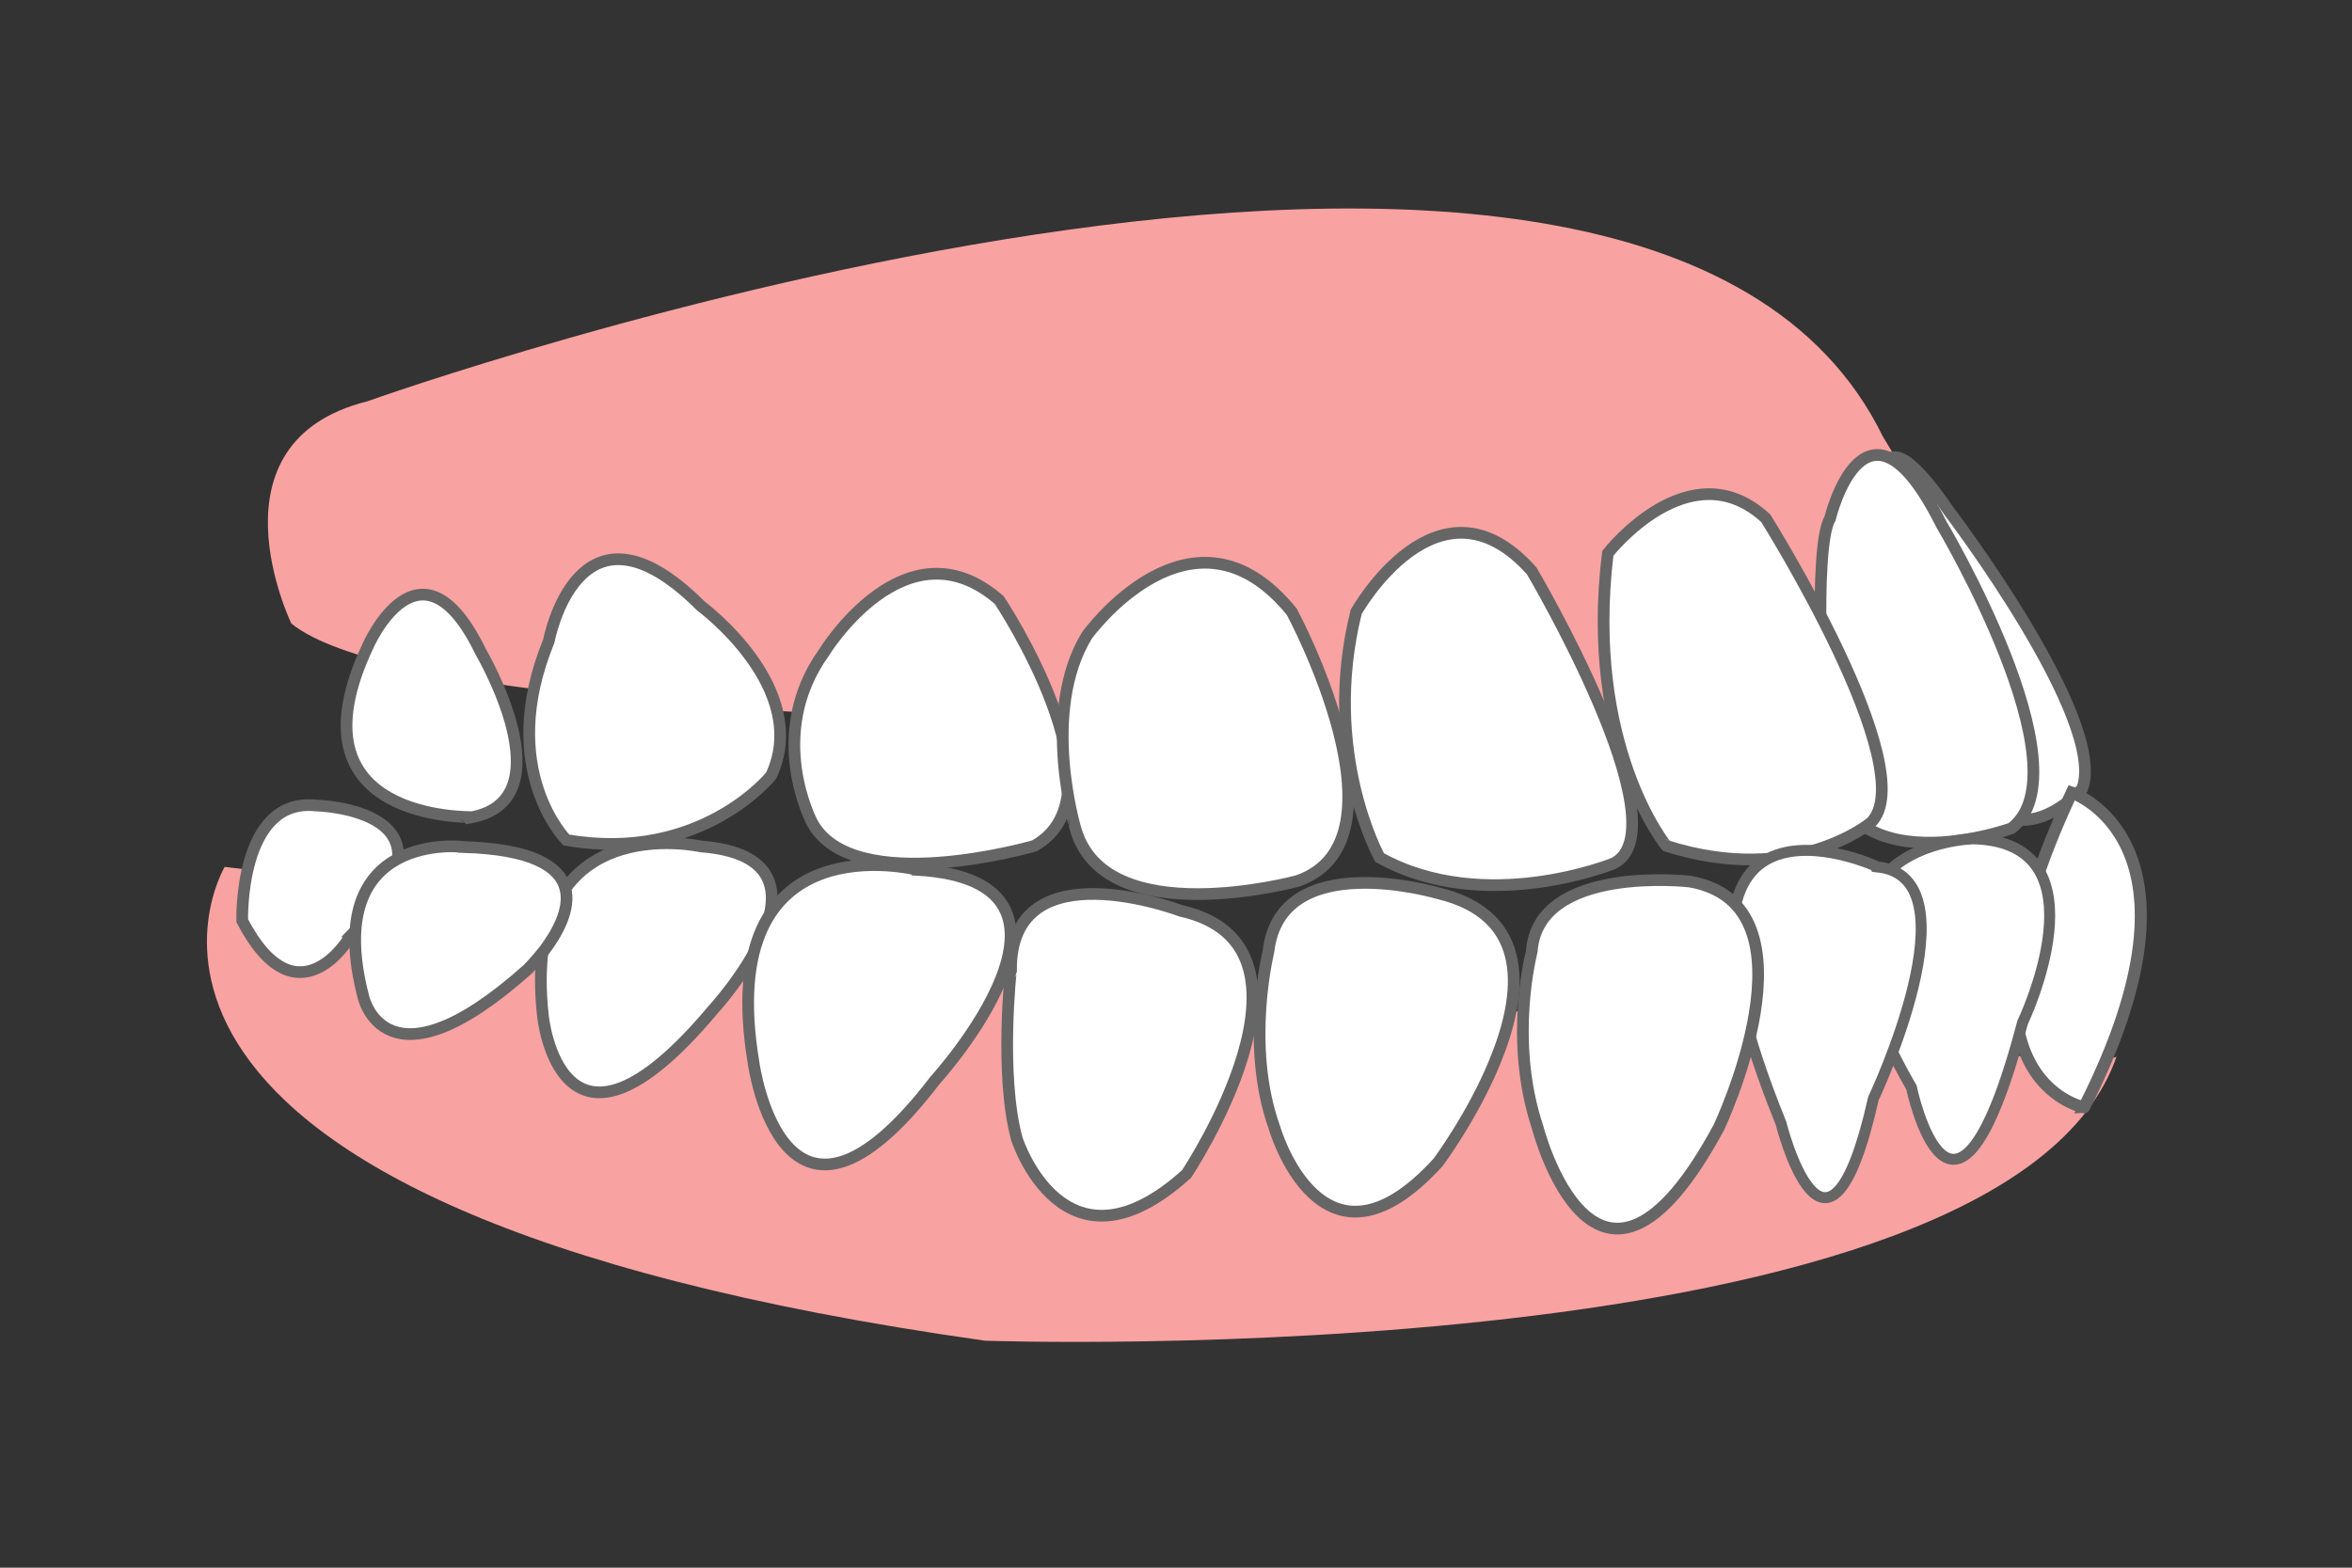 <?xml version="1.0" encoding="utf-8"?>
<!-- Generator: Adobe Illustrator 26.5.0, SVG Export Plug-In . SVG Version: 6.00 Build 0)  -->
<svg version="1.1" id="レイヤー_1" xmlns="http://www.w3.org/2000/svg" xmlns:xlink="http://www.w3.org/1999/xlink" x="0px"
	 y="0px" viewBox="0 0 402 268" enable-background="new 0 0 402 268" xml:space="preserve">
<rect x="0" y="0" width="402" height="268" fill="#333333" stroke="none"/>
<g>
	<g>
		<path fill="#F9A2A2" d="M49.8,106.6c0,0-15-31,13-38c0,0,218-78,259,6c0,0,29,47,17,48C338.8,122.6,80.8,131.6,49.8,106.6z"/>
		<path fill="#FFFFFF" stroke="#666666" stroke-width="2" stroke-miterlimit="10" d="M62.9,110.4c0,0,8.9-20.4,19.3,1.1
			c0,0,14.7,25-1.5,28.2C80.7,139.6,48.6,140.7,62.9,110.4z"/>
		<path fill="#FFFFFF" stroke="#666666" stroke-width="2" stroke-miterlimit="10" d="M93.8,109.6c0,0,5-27,26-6c0,0,19,14,12,29
			c0,0-12,15-35,11C96.8,143.6,84.8,131.6,93.8,109.6z"/>
		<path fill="#FFFFFF" stroke="#666666" stroke-width="2" stroke-miterlimit="10" d="M140.8,111.6c0,0,14-23,30-9c0,0,22,33,6,42
			c0,0-31,9-38-4C138.8,140.6,130.8,125.6,140.8,111.6z"/>
		<path fill="#FFFFFF" stroke="#666666" stroke-width="2" stroke-miterlimit="10" d="M185.8,108.6c0,0,18-25,35-4c0,0,21,39,1,46
			c0,0-33,9-38-9C183.8,141.6,177.8,121.6,185.8,108.6z"/>
		<path fill="#FFFFFF" stroke="#666666" stroke-width="2" stroke-miterlimit="10" d="M231.8,104.6c0,0,14-25,30-7c0,0,26,44,14,50
			c0,0-22,9-40-1C235.8,146.6,225.8,128.6,231.8,104.6z"/>
		<path fill="#FFFFFF" stroke="#666666" stroke-width="2" stroke-miterlimit="10" d="M322.2,90c0,0-4.3-24.9,11-2.5
			c0,0,27,35.5,22.7,47.3c0,0-15,17.4-23.3-10.4C332.6,124.4,322,95.3,322.2,90z"/>
		<path fill="#FFFFFF" stroke="#666666" stroke-width="2" stroke-miterlimit="10" d="M312.8,88.6c0,0,6-25,19,1c0,0,25,42,12,52
			c0,0-33,12-32-17C311.8,124.6,309.8,93.6,312.8,88.6z"/>
		<path fill="#FFFFFF" stroke="#666666" stroke-width="2" stroke-miterlimit="10" d="M274.8,94.6c0,0,14-18,27-6c0,0,27,43,18,52
			c0,0-13,11-35,4C284.8,144.6,270.8,127.6,274.8,94.6z"/>
	</g>
	<g>
		<path fill="#F9A2A2" d="M38.4,148.2c0,0-34.6,57.8,130,81c0,0,174.7,6.1,193.4-48.7C361.9,180.6,370.3,187.3,38.4,148.2z"/>
		<path fill="#FFFFFF" stroke="#666666" stroke-width="2" stroke-miterlimit="10" d="M92.8,173.7c0,0,3,30,29-1c0,0,24-26-2-28
			C119.8,144.7,88.8,137.7,92.8,173.7z"/>
		<path fill="#FFFFFF" stroke="#666666" stroke-width="2" stroke-miterlimit="10" d="M128.8,181.7c0,0,5,37,31,3c0,0,31-34-3-36
			C156.8,148.7,121.8,139.7,128.8,181.7z"/>
		<path fill="#FFFFFF" stroke="#666666" stroke-width="2" stroke-miterlimit="10" d="M173.8,194.7c0,0,8,25,29,6c0,0,26-39-1-45
			c0,0-29-11-29,10C172.8,165.7,170.8,183.7,173.8,194.7z"/>
		<path fill="#FFFFFF" stroke="#666666" stroke-width="2" stroke-miterlimit="10" d="M217.8,192.7c0,0,8,28,28,6
			c0,0,5.9-7.9,9.7-17.2c4.7-11.4,6.3-25-9.7-28.8c0,0-27-8-29,10C216.8,162.7,212.8,178.7,217.8,192.7z"/>
		<path fill="#FFFFFF" stroke="#666666" stroke-width="2.058" stroke-miterlimit="10" d="M354.1,135.5c0,0,25.1,8.4,2.1,53.8
			C356.2,189.3,331.1,184.6,354.1,135.5z"/>
		<path fill="#FFFFFF" stroke="#666666" stroke-width="1.875" stroke-miterlimit="10" d="M326.7,185.9c0,0,7.1,34,19-11.1
			c0,0,14.7-30.7-8.3-31.4C337.4,143.4,302.3,143.7,326.7,185.9z"/>
		<path fill="#FFFFFF" stroke="#666666" stroke-width="1.875" stroke-miterlimit="10" d="M304.4,192c0,0,7.8,31.3,15.8-4.2
			c0,0,17.9-37.8,0.7-39.6C320.9,148.1,278.8,128.9,304.4,192z"/>
		<path fill="#FFFFFF" stroke="#666666" stroke-width="2" stroke-miterlimit="10" d="M262.8,192.7c0,0,10,39,31,0c0,0,18-38-5-42
			c0,0-26-3-27,12C261.8,162.7,257.8,177.7,262.8,192.7z"/>
		<path fill="#FFFFFF" stroke="#666666" stroke-width="2" stroke-miterlimit="10" d="M41.4,157.4c0,0-0.6-21.1,12.6-19.7
			c0,0,27.3,0.6,5.8,22.4C59.9,160.2,50.8,175.4,41.4,157.4z"/>
		<path fill="#FFFFFF" stroke="#666666" stroke-width="2" stroke-miterlimit="10" d="M62.1,170.4c0,0,3.7,17.1,28.1-4.7
			c0,0,1.3-1.3,2.8-3.2c4.3-5.7,9.9-17-13.8-17.7C79.2,144.7,54.7,141.9,62.1,170.4z"/>
	</g>
</g>
</svg>
